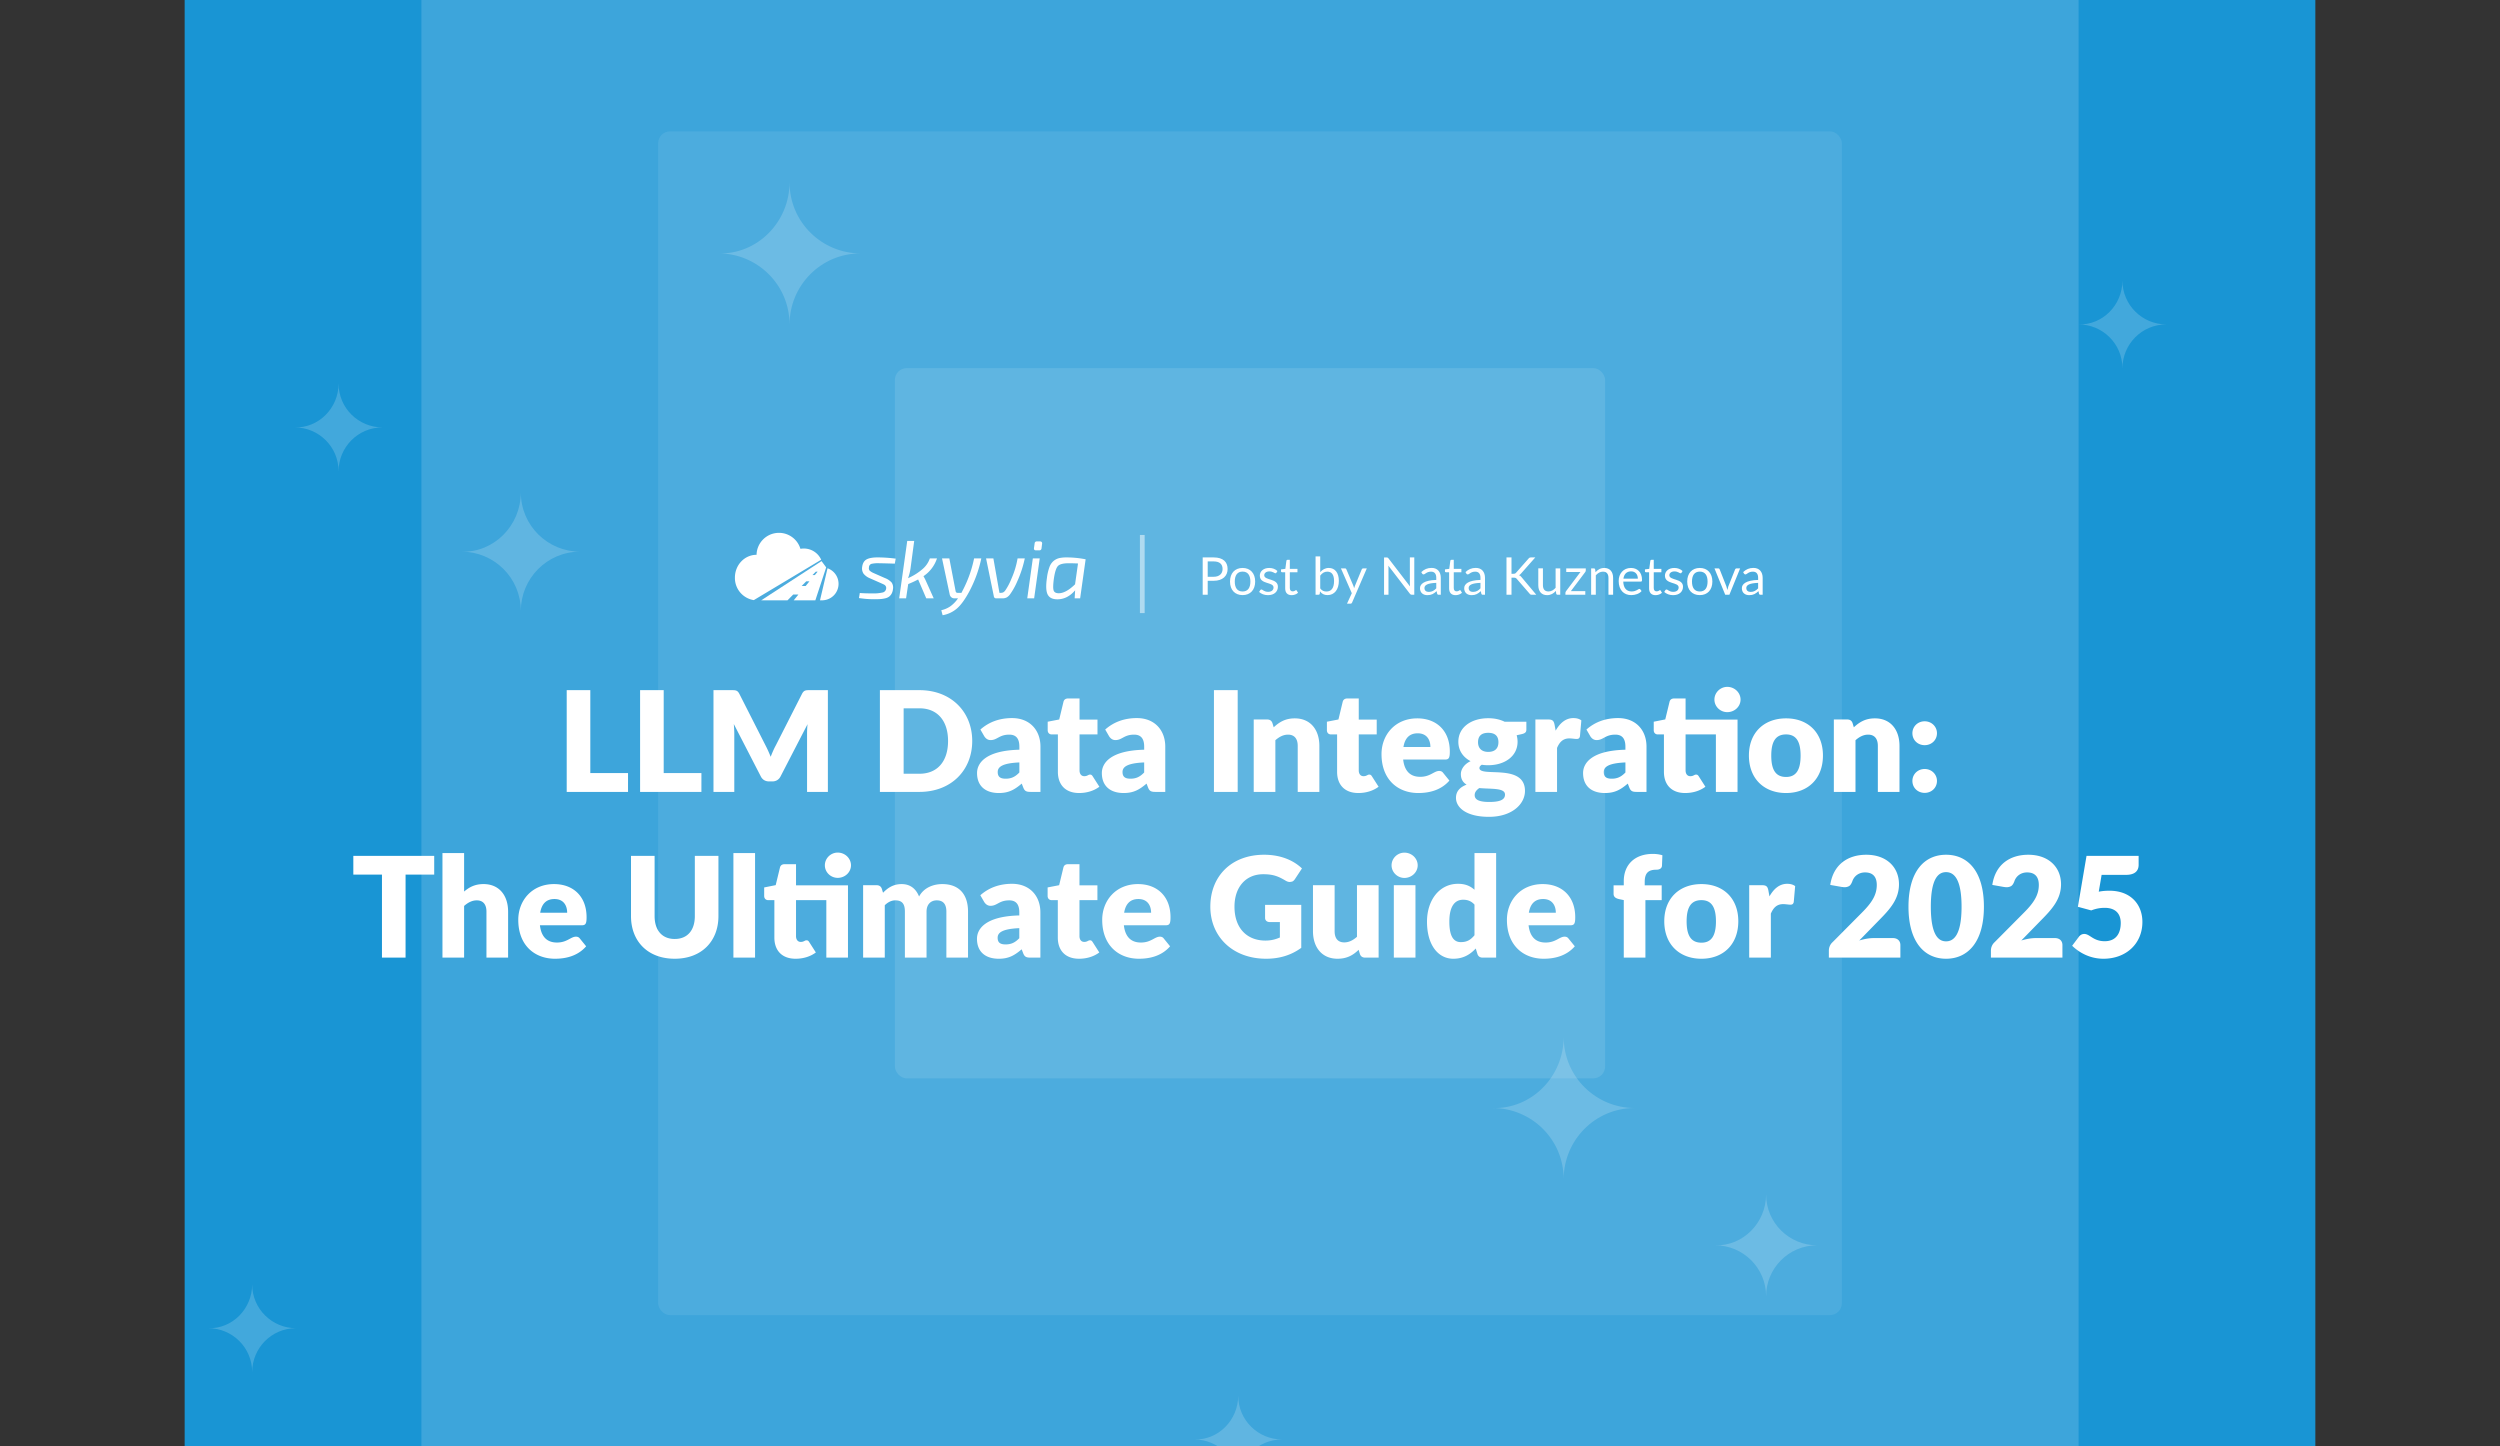 <?xml version="1.0" encoding="UTF-8"?> <svg xmlns="http://www.w3.org/2000/svg" width="2112" height="1222" fill="none"><rect width="100%" height="100%" fill="#333333" stroke="none"/><g clip-path="url(#llm-data-integration-the-ultimate-guide-for-2025__a)"><rect x="156" y="-289" width="1800" height="1800" rx="10" fill="#1995D4"></rect><rect x="356" y="-89" width="1400" height="1400" rx="10" fill="#3DA5DB"></rect><rect x="556" y="111" width="1000" height="1000" rx="10" fill="#4CACDE"></rect><rect x="756" y="311" width="600" height="600" rx="10" fill="#5FB5E1"></rect><path d="M498.698 653.07h31.86V669h-51.802v-85.963h19.942v70.033Zm61.996 0h31.86V669h-51.802v-85.963h19.942v70.033Zm123.474-70.033h15.222V669h-17.582v-49.442c0-2.301.118-5.015.413-7.788l-22.833 44.191c-1.416 2.773-3.894 4.189-6.962 4.189h-2.714c-3.068 0-5.546-1.416-6.962-4.189l-22.833-44.309c.236 2.832.413 5.605.413 7.906V669h-17.582v-85.963h15.222c3.481 0 5.015.059 6.608 3.068l22.125 43.601c1.593 3.009 3.009 6.254 4.366 9.617 1.357-3.481 2.773-6.785 4.425-9.794l22.066-43.424c1.593-3.009 3.127-3.068 6.608-3.068Zm137.164 42.952c0 24.839-17.877 43.011-44.604 43.011h-33.394v-85.963h33.394c26.727 0 44.604 18.231 44.604 42.952Zm-20.414 0c0-17.051-8.968-27.612-24.19-27.612h-13.334v55.283h13.334c15.222 0 24.19-10.502 24.19-27.671Zm30.623-3.953-3.304-5.723c7.375-6.549 16.461-9.676 26.786-9.676 14.868 0 23.954 10.148 23.954 24.131V669h-8.378c-3.481 0-4.956-.649-6.136-3.658l-1.298-3.363c-6.136 5.192-10.974 7.965-19.352 7.965-11.21 0-18.408-5.841-18.408-16.874 0-8.732 7.729-19.057 35.754-19.706v-2.596c0-7.139-3.068-10.148-8.496-10.148-8.614 0-10.089 4.602-15.812 4.602-2.537 0-4.189-1.475-5.31-3.186Zm29.618 30.562v-8.496c-14.632.649-18.29 3.894-18.29 8.083s2.301 5.664 6.726 5.664c4.72 0 7.965-1.534 11.564-5.251Zm50.477 17.346c-11.564 0-17.936-7.021-17.936-17.877v-31.624h-5.192c-1.888 0-3.422-1.239-3.422-3.599v-7.139l9.735-1.888 3.599-14.927c.472-1.888 1.829-2.832 4.012-2.832h9.558v17.877h15.163v12.508H911.99v30.385c0 2.832 1.416 4.897 4.012 4.897 2.714 0 3.304-1.357 4.838-1.357 1.121 0 1.652.472 2.36 1.593l5.546 8.673c-4.72 3.54-10.797 5.31-17.11 5.31Zm25.345-47.908-3.304-5.723c7.375-6.549 16.461-9.676 26.786-9.676 14.868 0 23.954 10.148 23.954 24.131V669h-8.378c-3.481 0-4.956-.649-6.136-3.658l-1.298-3.363c-6.136 5.192-10.974 7.965-19.352 7.965-11.21 0-18.408-5.841-18.408-16.874 0-8.732 7.729-19.057 35.754-19.706v-2.596c0-7.139-3.068-10.148-8.496-10.148-8.614 0-10.089 4.602-15.812 4.602-2.537 0-4.189-1.475-5.31-3.186Zm29.618 30.562v-8.496c-14.632.649-18.29 3.894-18.29 8.083s2.301 5.664 6.726 5.664c4.72 0 7.965-1.534 11.564-5.251Zm79.001-69.561V669h-20.06v-85.963h20.06Zm29.35 27.848 1.07 3.54c4.77-4.425 9.85-7.552 17.81-7.552 13.4 0 20.77 9.794 20.77 23.246V669h-18.29v-38.881c0-5.959-2.77-9.499-8.14-9.499-4.01 0-7.43 1.829-10.74 4.72V669h-18.29v-61.183h11.33c2.3 0 3.78 1.003 4.48 3.068Zm72.57 59.059c-11.56 0-17.94-7.021-17.94-17.877v-31.624h-5.19c-1.89 0-3.42-1.239-3.42-3.599v-7.139l9.74-1.888 3.59-14.927c.48-1.888 1.83-2.832 4.02-2.832h9.55v17.877h15.17v12.508h-15.17v30.385c0 2.832 1.42 4.897 4.02 4.897 2.71 0 3.3-1.357 4.83-1.357 1.13 0 1.66.472 2.36 1.593l5.55 8.673c-4.72 3.54-10.8 5.31-17.11 5.31Zm73.15-28.261h-35.28c1.18 10.207 6.43 14.573 14.39 14.573 8.56 0 11.69-4.956 16.05-4.956 1.48 0 2.54.531 3.31 1.593l5.31 6.549c-7.5 8.614-17.94 10.502-26.32 10.502-17.11 0-31.03-11.21-31.03-32.863 0-16.343 11.56-30.208 30.21-30.208 16.16 0 27.49 10.325 27.49 28.025 0 5.428-.83 6.785-4.13 6.785Zm-35.05-10.62h22.78c0-5.782-2.83-11.564-10.74-11.564-6.9 0-10.8 4.071-12.04 11.564Zm85.44-21.358h18.41v6.667c0 2.065-1 3.127-3.78 3.776l-4.42 1.003c.47 1.711.77 3.54.77 5.487 0 12.213-10.86 19.824-24.78 19.824-1.89 0-3.72-.118-5.43-.413-1.36.826-2.01 1.77-2.01 2.773 0 8.201 38.47-4.307 38.47 19.352 0 11.092-10.91 21.889-30.44 21.889-19.12 0-27.85-7.788-27.85-16.048 0-5.428 3.3-8.968 8.97-11.151-3.01-1.829-4.84-4.484-4.84-8.968 0-3.658 2.54-8.201 8.2-10.856-6.37-3.363-10.33-9.027-10.33-16.402 0-12.272 10.98-19.883 25.26-19.883 5.19 0 9.79 1.003 13.8 2.95Zm-13.8 25.488c6.07 0 8.61-3.363 8.61-8.142 0-4.956-2.54-7.965-8.61-7.965-6.08 0-8.62 3.009-8.62 7.965 0 4.661 2.66 8.142 8.62 8.142Zm14.16 36.049c0-5.782-11.51-4.543-21.72-5.487-2.3 1.593-3.89 3.481-3.89 5.9 0 3.422 2.66 5.841 12.39 5.841 10.5 0 13.22-2.655 13.22-6.254Zm41.85-59.118.94 5.133c3.78-6.608 8.61-10.62 14.99-10.62 2.77 0 5.01.649 6.72 1.947l-1.18 13.452c-.41 1.711-1.24 2.242-2.83 2.242-1.3 0-4.19-.472-6.08-.472-5.37 0-8.26 3.009-10.44 8.024V669h-18.29v-61.183h10.86c3.65 0 4.66 1.18 5.31 4.307Zm30.26 9.912-3.31-5.723c7.38-6.549 16.46-9.676 26.79-9.676 14.87 0 23.95 10.148 23.95 24.131V669h-8.37c-3.49 0-4.96-.649-6.14-3.658l-1.3-3.363c-6.13 5.192-10.97 7.965-19.35 7.965-11.21 0-18.41-5.841-18.41-16.874 0-8.732 7.73-19.057 35.76-19.706v-2.596c0-7.139-3.07-10.148-8.5-10.148-8.61 0-10.09 4.602-15.81 4.602-2.54 0-4.19-1.475-5.31-3.186Zm29.62 30.562v-8.496c-14.64.649-18.29 3.894-18.29 8.083s2.3 5.664 6.72 5.664c4.72 0 7.97-1.534 11.57-5.251Zm97.26-61.596c0 5.9-5.07 10.62-11.21 10.62-5.9 0-10.86-4.72-10.86-10.62 0-5.9 4.96-10.738 10.86-10.738 6.14 0 11.21 4.838 11.21 10.738Zm-2.54 16.933V669h-18.29v-48.557h-25.6v30.385c0 2.832 1.41 4.897 4.01 4.897 2.71 0 3.3-1.357 4.84-1.357 1.12 0 1.65.472 2.36 1.593l5.54 8.673c-4.72 3.54-10.79 5.31-17.11 5.31-11.56 0-17.93-7.021-17.93-17.877v-31.624h-5.2c-1.88 0-3.42-1.239-3.42-3.599v-7.139l9.74-1.947 3.6-14.868c.47-1.888 1.83-2.832 4.01-2.832h9.56v17.877h43.89Zm41-1.062c18.53 0 31.15 12.036 31.15 31.388 0 19.529-12.62 31.683-31.15 31.683-18.64 0-31.39-12.154-31.39-31.683 0-19.352 12.75-31.388 31.39-31.388Zm0 49.501c8.44 0 12.27-5.9 12.27-17.995s-3.83-17.936-12.27-17.936c-8.67 0-12.51 5.841-12.51 17.936 0 12.095 3.84 17.995 12.51 17.995Zm56.18-45.489 1.06 3.54c4.78-4.425 9.85-7.552 17.82-7.552 13.39 0 20.76 9.794 20.76 23.246V669h-18.29v-38.881c0-5.959-2.77-9.499-8.14-9.499-4.01 0-7.43 1.829-10.74 4.72V669h-18.29v-61.183h11.33c2.3 0 3.78 1.003 4.49 3.068Zm50.54 8.555c0-5.605 4.48-10.089 10.38-10.089 5.84 0 10.38 4.484 10.38 10.089 0 5.723-4.54 10.089-10.38 10.089-5.9 0-10.38-4.366-10.38-10.089Zm0 40.297c0-5.605 4.48-10.089 10.38-10.089 5.84 0 10.38 4.484 10.38 10.089 0 5.723-4.54 10.089-10.38 10.089-5.9 0-10.38-4.366-10.38-10.089Zm-1248.777 63.3v15.812h-24.19V809h-19.942v-70.151h-24.19v-15.812h68.322Zm25.262-2.36v32.509c4.425-3.776 9.263-6.313 16.402-6.313 13.393 0 20.768 9.794 20.768 23.246V809h-18.29v-38.881c0-5.959-2.773-9.499-8.142-9.499-4.012 0-7.434 1.829-10.738 4.72V809h-18.29v-88.323h18.29Zm99.334 61.006h-35.282c1.18 10.207 6.431 14.573 14.396 14.573 8.555 0 11.682-4.956 16.048-4.956 1.475 0 2.537.531 3.304 1.593l5.31 6.549c-7.493 8.614-17.936 10.502-26.314 10.502-17.11 0-31.034-11.21-31.034-32.863 0-16.343 11.564-30.208 30.208-30.208 16.166 0 27.494 10.325 27.494 28.025 0 5.428-.826 6.785-4.13 6.785Zm-35.046-10.62h22.774c0-5.782-2.832-11.564-10.738-11.564-6.903 0-10.797 4.071-12.036 11.564Zm113.635 22.184c10.679 0 16.992-7.257 16.992-19.293v-50.917h19.942v50.917c0 21.063-14.101 35.99-36.934 35.99-22.951 0-36.934-14.927-36.934-35.99v-50.917h19.942v50.858c0 12.036 6.313 19.352 16.992 19.352Zm49.582-72.57h18.29V809h-18.29v-88.323Zm99.328 10.325c0 5.9-5.074 10.62-11.21 10.62-5.9 0-10.856-4.72-10.856-10.62 0-5.9 4.956-10.738 10.856-10.738 6.136 0 11.21 4.838 11.21 10.738Zm-2.537 16.933V809h-18.29v-48.557h-25.606v30.385c0 2.832 1.416 4.897 4.012 4.897 2.714 0 3.304-1.357 4.838-1.357 1.121 0 1.652.472 2.36 1.593l5.546 8.673c-4.72 3.54-10.797 5.31-17.11 5.31-11.564 0-17.936-7.021-17.936-17.877v-31.624h-5.192c-1.888 0-3.422-1.239-3.422-3.599v-7.139l9.735-1.947 3.599-14.868c.472-1.888 1.829-2.832 4.012-2.832h9.558v17.877h43.896ZM747.458 809h-18.29v-61.183h11.328c2.301 0 3.776 1.003 4.484 3.068l1.003 3.304c4.071-4.189 8.732-7.316 15.753-7.316 7.375 0 12.154 4.13 14.691 10.502 4.071-7.552 12.095-10.502 19.647-10.502 14.042 0 21.712 8.555 21.712 23.246V809h-18.29v-38.881c0-6.313-2.714-9.499-8.142-9.499-4.956 0-8.614 3.363-8.614 9.499V809h-18.29v-38.881c0-7.021-2.773-9.499-8.142-9.499-3.304 0-6.254 1.593-8.85 4.13V809Zm84.026-46.964-3.304-5.723c7.375-6.549 16.461-9.676 26.786-9.676 14.868 0 23.954 10.148 23.954 24.131V809h-8.378c-3.481 0-4.956-.649-6.136-3.658l-1.298-3.363c-6.136 5.192-10.974 7.965-19.352 7.965-11.21 0-18.408-5.841-18.408-16.874 0-8.732 7.729-19.057 35.754-19.706v-2.596c0-7.139-3.068-10.148-8.496-10.148-8.614 0-10.089 4.602-15.812 4.602-2.537 0-4.189-1.475-5.31-3.186Zm29.618 30.562v-8.496c-14.632.649-18.29 3.894-18.29 8.083s2.301 5.664 6.726 5.664c4.72 0 7.965-1.534 11.564-5.251Zm50.476 17.346c-11.564 0-17.936-7.021-17.936-17.877v-31.624h-5.192c-1.888 0-3.422-1.239-3.422-3.599v-7.139l9.735-1.888 3.599-14.927c.472-1.888 1.829-2.832 4.012-2.832h9.558v17.877h15.163v12.508h-15.163v30.385c0 2.832 1.416 4.897 4.012 4.897 2.714 0 3.304-1.357 4.838-1.357 1.121 0 1.652.472 2.36 1.593l5.546 8.673c-4.72 3.54-10.797 5.31-17.11 5.31Zm73.149-28.261h-35.282c1.18 10.207 6.431 14.573 14.396 14.573 8.555 0 11.682-4.956 16.048-4.956 1.475 0 2.537.531 3.304 1.593l5.31 6.549c-7.493 8.614-17.936 10.502-26.314 10.502-17.11 0-31.034-11.21-31.034-32.863 0-16.343 11.564-30.208 30.208-30.208 16.166 0 27.494 10.325 27.494 28.025 0 5.428-.826 6.785-4.13 6.785Zm-35.046-10.62h22.774c0-5.782-2.832-11.564-10.738-11.564-6.903 0-10.797 4.071-12.036 11.564Zm119.059 4.366v-10.974h30.57v36.285c-8.79 6.431-18.82 9.204-29.68 9.204-28.38 0-47.14-18.762-47.14-43.955 0-25.665 17.7-43.896 45.43-43.896 14.39 0 25.07 4.956 31.98 11.564l-5.79 8.791c-.88 1.357-1.82 2.183-2.71 2.36-.88.177-1.47.295-1.83.295-1.12 0-2.36-.413-3.6-1.18-6.31-3.776-10.74-5.369-18.76-5.369-14.87 0-24.31 10.974-24.31 27.435 0 18.172 10.56 28.615 26.14 28.615 4.78 0 8.5-1.003 12.21-2.596v-13.039h-8.49c-2.54 0-4.02-1.475-4.02-3.54Zm77.63-27.612h18.29V809h-11.33c-2.3 0-3.78-1.003-4.49-3.068l-1.06-3.54c-4.66 4.543-9.91 7.552-17.82 7.552-13.39 0-20.76-9.853-20.76-23.305v-38.822h18.29v38.822c0 6.077 2.77 9.499 8.14 9.499 4.01 0 7.43-1.829 10.74-4.72v-43.601Zm51.3-16.756c0 5.782-5.07 10.62-11.21 10.62-5.9 0-10.85-4.838-10.85-10.62 0-5.959 4.95-10.738 10.85-10.738 6.14 0 11.21 4.779 11.21 10.738Zm-20.17 16.756h18.29V809h-18.29v-61.183Zm68.15-27.14h18.29V809h-11.32c-2.31 0-3.78-1.003-4.49-3.068l-1.41-4.661c-4.84 5.192-10.62 8.673-19 8.673-12.75 0-22.19-11.564-22.19-31.329 0-18.29 10.56-31.978 26.2-31.978 6.37 0 10.38 1.947 13.92 5.015v-30.975Zm0 69.443v-25.901c-2.77-3.068-6.01-4.13-9.55-4.13-6.73 0-11.69 5.074-11.69 18.526 0 12.921 3.9 17.287 9.68 17.287 5.37 0 8.38-2.006 11.56-5.782Zm80.98-8.437h-35.28c1.18 10.207 6.43 14.573 14.39 14.573 8.56 0 11.68-4.956 16.05-4.956 1.47 0 2.54.531 3.3 1.593l5.31 6.549c-7.49 8.614-17.93 10.502-26.31 10.502-17.11 0-31.03-11.21-31.03-32.863 0-16.343 11.56-30.208 30.2-30.208 16.17 0 27.5 10.325 27.5 28.025 0 5.428-.83 6.785-4.13 6.785Zm-35.05-10.62h22.78c0-5.782-2.84-11.564-10.74-11.564-6.91 0-10.8 4.071-12.04 11.564ZM1390.05 809h-18.29v-48.616l-4.01-.826c-2.77-.649-4.6-1.829-4.6-4.425v-7.198h8.61v-3.481c0-13.924 9.21-23.069 24.55-23.069 3.01 0 5.31.354 8.08 1.121l-.35 8.909c-.18 2.478-2.54 3.304-4.55 3.304-6.49 0-10.03 2.301-10.03 10.325v2.891h14.34v12.508h-13.75V809Zm47.32-62.127c18.52 0 31.15 12.036 31.15 31.388 0 19.529-12.63 31.683-31.15 31.683-18.65 0-31.39-12.154-31.39-31.683 0-19.352 12.74-31.388 31.39-31.388Zm0 49.501c8.43 0 12.27-5.9 12.27-17.995s-3.84-17.936-12.27-17.936c-8.68 0-12.51 5.841-12.51 17.936 0 12.095 3.83 17.995 12.51 17.995Zm56.53-44.25.94 5.133c3.78-6.608 8.61-10.62 14.99-10.62 2.77 0 5.01.649 6.72 1.947l-1.18 13.452c-.41 1.711-1.24 2.242-2.83 2.242-1.3 0-4.19-.472-6.08-.472-5.37 0-8.26 3.009-10.44 8.024V809h-18.29v-61.183h10.86c3.65 0 4.66 1.18 5.31 4.307Zm89.12 40.356h16.05c3.95 0 6.37 2.36 6.37 5.9V809h-60.42v-5.9c0-2.301.83-5.074 3.19-7.198l24.78-24.957c8.49-8.496 12.51-15.045 12.51-23.305 0-6.844-3.25-10.62-9.92-10.62-5.42 0-9.32 3.245-10.73 7.493-.83 2.183-1.77 3.54-2.89 4.13-1.13.59-2.31.885-3.66.885-.71 0-1.54-.118-2.42-.236l-9.68-1.711c2.54-17.169 14.75-25.488 30.45-25.488 16.99 0 27.61 10.384 27.61 24.957 0 12.567-7.61 21.004-16.76 30.267l-16.81 17.228c4.3-1.357 8.73-2.065 12.33-2.065Zm92.99-26.491c0 29.972-13.69 43.955-31.98 43.955-18.23 0-31.74-13.983-31.74-43.955 0-30.031 13.51-43.896 31.74-43.896 18.29 0 31.98 13.865 31.98 43.896Zm-18.88 0c0-23.836-6.61-29.205-13.1-29.205-6.49 0-12.86 5.369-12.86 29.205s6.37 29.264 12.86 29.264c6.49 0 13.1-5.428 13.1-29.264Zm62.79 26.491h16.04c3.96 0 6.38 2.36 6.38 5.9V809h-60.42v-5.9c0-2.301.83-5.074 3.19-7.198l24.78-24.957c8.49-8.496 12.5-15.045 12.5-23.305 0-6.844-3.24-10.62-9.91-10.62-5.43 0-9.32 3.245-10.74 7.493-.82 2.183-1.77 3.54-2.89 4.13-1.12.59-2.3.885-3.65.885-.71 0-1.54-.118-2.42-.236l-9.68-1.711c2.54-17.169 14.75-25.488 30.44-25.488 17 0 27.62 10.384 27.62 24.957 0 12.567-7.61 21.004-16.76 30.267l-16.81 17.228c4.3-1.357 8.73-2.065 12.33-2.065Zm55.53-53.395-2.42 14.219c3.24-.649 6.19-.826 9.02-.826 18.12 0 27.85 11.741 27.85 26.373 0 18.349-13.75 31.093-32.92 31.093-11.21 0-20.36-5.074-26.43-10.974l5.66-7.552c1.18-1.593 2.77-2.419 4.6-2.419 4.78 0 7.5 6.136 17.23 6.136 9.8 0 13.57-6.903 13.57-15.399 0-8.319-4.9-12.803-13.57-12.803-3.83 0-7.61.708-11.33 2.183l-11.32-3.068 7.31-43.011h44.02v7.552c0 4.956-2.95 8.496-10.74 8.496h-20.53ZM655.522 450.321c-9.236 1.257-16.181 9.053-16.377 18.372-10.101 0-18.29 8.61-18.29 19.23-.185 9.448 6.631 17.583 15.965 19.056l56.925-34.118a16.084 16.084 0 0 0-17.541-9.209c-2.67-8.931-11.446-14.588-20.682-13.331Zm136.047 21.414a28.972 28.972 0 0 1-11.429 15.032 38.166 38.166 0 0 1 2.008 3.88l6.651 14.824h-6.304l-6.858-15.933a87.352 87.352 0 0 1-8.382 3.879l-1.801 12.054h-5.819l6.789-48.491h5.888l-3.117 23.414a41.111 41.111 0 0 1-2.078 8.036 47.646 47.646 0 0 0 11.845-7.343 20.681 20.681 0 0 0 6.581-9.352h6.026Zm-47.339 20.919-9.421-4.156a13.304 13.304 0 0 1-5.299-3.879 7.955 7.955 0 0 1-1.143-5.75c.416-3.14 1.732-5.276 3.948-6.408 2.217-1.132 5.612-1.651 10.184-1.558 4.749.065 9.491.412 14.2 1.039l-.762 4.226c-5.68-.184-10.113-.3-13.3-.347a25.005 25.005 0 0 0-6.547.555 3.076 3.076 0 0 0-1.973 2.909 3.2 3.2 0 0 0 .623 2.84 12.751 12.751 0 0 0 3.464 2.078l9.421 4.157a14.167 14.167 0 0 1 5.68 3.81 7.668 7.668 0 0 1 1.039 5.749 9.637 9.637 0 0 1-1.178 3.741 8.088 8.088 0 0 1-2.112 2.424 8.861 8.861 0 0 1-3.256 1.386c-1.343.319-2.71.527-4.087.623-1.363.092-3.083.138-5.161.139-1.57 0-2.967-.035-4.191-.105a161.388 161.388 0 0 1-2.736-.172 74.837 74.837 0 0 1-2.875-.313c-1.315-.161-2.343-.288-3.083-.38l.693-4.295c2.771.232 6.373.347 10.807.346a33.62 33.62 0 0 0 8.728-.831 3.771 3.771 0 0 0 2.701-3.117 3.04 3.04 0 0 0-.277-2.078 3.358 3.358 0 0 0-1.108-1.212 20.672 20.672 0 0 0-2.217-1.074 14.218 14.218 0 0 1-.762-.347Zm84.782-20.919h-6.096c-1.877 9.179-5 18.06-9.283 26.393-.185.323-.427.786-.727 1.385l-.309.617-.349.7h-3.325a1.541 1.541 0 0 1-1.594-1.317l-5.334-27.778h-6.165l6.512 30.618a4.157 4.157 0 0 0 1.385 2.251 3.869 3.869 0 0 0 2.563.866h3.048a26.783 26.783 0 0 1-6.545 6.788 22.196 22.196 0 0 1-7.585 3.256l1.107 4.226a24.871 24.871 0 0 0 12.019-5.611c3.394-2.911 6.869-7.667 10.425-14.27a105.689 105.689 0 0 0 10.253-28.124Zm36.727 0a93.678 93.678 0 0 1-6.442 19.604 57.541 57.541 0 0 1-5.889 10.599 9.851 9.851 0 0 1-2.806 2.701 7.596 7.596 0 0 1-3.844.832h-5.195a1.81 1.81 0 0 1-1.94-1.595l-6.582-32.141h6.167l5.126 29.094h1.107a4.59 4.59 0 0 0 2.113-.416 5.578 5.578 0 0 0 1.698-1.593 50.667 50.667 0 0 0 5.196-9.906 71.11 71.11 0 0 0 5.195-17.179h6.096Zm2.084 33.735h5.818l4.711-33.735h-5.819l-4.71 33.735Zm10.875-48.075a1.644 1.644 0 0 1 1.352.554c.305.393.419.901.311 1.386l-.485 3.947a1.778 1.778 0 0 1-1.94 1.664h-2.7c-1.295 0-1.872-.647-1.733-1.94l.554-3.879a1.724 1.724 0 0 1 1.87-1.732h2.771Z" fill="#fff"></path><path fill-rule="evenodd" clip-rule="evenodd" d="M907.862 505.47h4.641l4.642-32.974a84.326 84.326 0 0 0-15.863-1.593 28.927 28.927 0 0 0-6.444.588 11.94 11.94 0 0 0-4.71 2.356 12.13 12.13 0 0 0-3.568 5.264 41.232 41.232 0 0 0-2.112 9.11c-.97 6.65-.763 11.326.623 14.027 1.385 2.702 4.11 4.053 8.174 4.053 5.68.001 10.691-2.539 15.032-7.62l-.415 6.789Zm.346-11.846 2.494-17.595c-3.325-.138-5.865-.207-7.62-.208-4.666 0-7.748.751-9.249 2.252-1.501 1.501-2.666 5.045-3.497 10.633-.693 5.08-.774 8.428-.243 10.044.53 1.617 1.973 2.425 4.33 2.425 4.018 0 8.613-2.517 13.785-7.551Z" fill="#fff"></path><path d="M692.73 507.158h2.614v-.041a13.929 13.929 0 0 0 3.745-27.047l-6.359 27.088Z" fill="#fff"></path><path fill-rule="evenodd" clip-rule="evenodd" d="M674.507 502.242h-4.386l-4.842 4.915h-22.222l50.979-33.146 3.921 5.303-9.149 27.843h-18.3l3.999-4.915Zm2.735-7.203 3.877-3.934 2.701.001-3.203 3.933h-3.375Zm9.09-9.202h2.022l2.376-2.918h-1.521l-2.877 2.918Z" fill="#fff"></path><path opacity=".5" fill="#fff" d="M963 451.943h4v66h-4z"></path><path d="M1016.03 470.917h9.3c7.99 0 11.75 3.85 11.75 9.768 0 5.852-4.14 9.966-11.75 9.966h-5.06v11.792h-4.24v-31.526Zm4.24 16.346h5.06c4.86 0 7.5-2.706 7.5-6.578 0-4.026-2.46-6.402-7.5-6.402h-5.06v12.98Zm29.49-7.458c6.51 0 10.61 4.51 10.61 11.484 0 7.018-4.1 11.462-10.61 11.462-6.58 0-10.65-4.444-10.65-11.462 0-6.974 4.07-11.484 10.65-11.484Zm0 19.888c4.4 0 6.56-3.102 6.56-8.382 0-5.302-2.16-8.426-6.56-8.426-4.46 0-6.62 3.124-6.62 8.426 0 5.28 2.16 8.382 6.62 8.382Zm29.43-17.292-.88 1.43c-.17.33-.44.484-.81.484-.86 0-2.14-1.584-5.19-1.584-2.64 0-4.29 1.43-4.29 3.234 0 4.576 11.55 2.442 11.55 9.658 0 4.092-3 7.172-8.43 7.172-3.1 0-5.68-1.122-7.44-2.706l.93-1.496c.24-.374.53-.594 1.03-.594 1.08 0 2.11 1.98 5.68 1.98 3.08 0 4.55-1.694 4.55-3.674 0-4.906-11.59-2.354-11.59-10.032 0-3.432 2.88-6.468 7.92-6.468 2.92 0 5.28.99 6.97 2.596Zm12.02 20.394c-3.52 0-5.48-2.024-5.48-5.72v-13.64h-2.68c-.46 0-.84-.264-.84-.858v-1.562l3.65-.462.91-6.886c.08-.44.39-.748.9-.748h1.98v7.678h6.44v2.838h-6.44v13.376c0 1.87 1.01 2.772 2.44 2.772 1.65 0 2.35-1.056 2.82-1.056.19 0 .39.132.55.374l1.14 1.87c-1.34 1.254-3.37 2.024-5.39 2.024Zm24.12-32.758v13.332c1.87-2.178 4.18-3.564 7.26-3.564 5.24 0 8.47 4.136 8.47 10.912 0 7.216-3.65 12.034-9.59 12.034-2.93 0-4.84-1.144-6.34-3.168l-.19 2.024c-.11.55-.47.836-1.02.836h-2.53v-32.406h3.94Zm0 16.258v10.78c1.43 1.936 3.15 2.64 5.19 2.64 4.21 0 6.49-2.97 6.49-8.844 0-5.456-2.04-7.942-5.72-7.942-2.55 0-4.35 1.232-5.96 3.366Zm36.25-6.138h3.11l-12.43 28.864c-.27.594-.6.968-1.41.968h-2.91l4.07-8.844-9.19-20.988h3.39c.68 0 1.05.396 1.21.814l5.96 14.036c.24.616.44 1.254.59 1.936.2-.682.42-1.342.66-1.958l5.79-14.014c.17-.462.64-.814 1.16-.814Zm39.47-9.24h3.74v31.526h-2.13c-.68 0-1.08-.22-1.52-.77l-18.24-23.76c.07.726.09 1.452.09 2.068v22.462h-3.74v-31.526h2.2c.75 0 .99.132 1.48.726l18.23 23.738c-.06-.77-.11-1.496-.11-2.134v-22.33Zm10.37 13.64-.71-1.254c2.47-2.376 5.26-3.542 8.72-3.542 5.01 0 7.76 3.41 7.76 8.426v14.256h-1.74c-.77 0-1.12-.198-1.36-.924l-.44-2.112c-2.33 2.156-4.36 3.388-7.77 3.388-3.45 0-6.27-1.892-6.27-5.918 0-3.52 3.63-6.71 13.75-6.952v-1.738c0-3.454-1.51-5.258-4.4-5.258-3.85 0-5.03 2.354-6.38 2.354-.52 0-.9-.308-1.16-.726Zm11.94 12.474v-4.62c-7.23.242-9.98 1.848-9.98 4.29 0 2.376 1.62 3.344 3.67 3.344 2.71 0 4.55-1.144 6.31-3.014Zm16.34 5.764c-3.52 0-5.48-2.024-5.48-5.72v-13.64h-2.68c-.47 0-.84-.264-.84-.858v-1.562l3.65-.462.9-6.886c.09-.44.4-.748.91-.748h1.98v7.678h6.44v2.838h-6.44v13.376c0 1.87 1.01 2.772 2.44 2.772 1.65 0 2.35-1.056 2.81-1.056.2 0 .4.132.55.374l1.15 1.87c-1.34 1.254-3.37 2.024-5.39 2.024Zm9.06-18.238-.71-1.254c2.47-2.376 5.26-3.542 8.72-3.542 5.01 0 7.76 3.41 7.76 8.426v14.256h-1.74c-.77 0-1.12-.198-1.36-.924l-.44-2.112c-2.33 2.156-4.36 3.388-7.77 3.388-3.45 0-6.27-1.892-6.27-5.918 0-3.52 3.63-6.71 13.75-6.952v-1.738c0-3.454-1.51-5.258-4.4-5.258-3.85 0-5.03 2.354-6.38 2.354-.52 0-.9-.308-1.16-.726Zm11.94 12.474v-4.62c-7.23.242-9.98 1.848-9.98 4.29 0 2.376 1.62 3.344 3.67 3.344 2.71 0 4.55-1.144 6.31-3.014Zm26.22-26.114v13.816h1.61c1.12 0 1.72-.242 2.27-.924l10.49-11.88c.59-.77 1.17-1.012 2.11-1.012h3.61L1285 484.491c-.6.704-1.1 1.144-1.72 1.43.79.264 1.41.77 2.03 1.584l12.54 14.938h-3.7c-1.12 0-1.52-.308-1.94-.902l-10.86-12.518c-.6-.726-1.1-1.012-2.49-1.012h-1.94v14.432h-4.24v-31.526h4.24Zm37.26 9.24h3.92v22.286h-2.34c-.55 0-.9-.264-1.05-.814l-.31-2.398c-1.94 2.134-4.29 3.564-7.39 3.564-4.89 0-7.46-3.366-7.46-8.426v-14.212h3.92v14.212c0 3.366 1.51 5.302 4.68 5.302 2.31 0 4.34-1.166 6.03-3.102v-16.412Zm25.5 0v1.672c0 .55-.19 1.122-.52 1.496l-12.08 16.06h12.19v3.058h-16.79v-1.628c0-.374.18-.946.53-1.408l12.14-16.17h-11.99v-3.08h16.52Zm7.91.814.31 2.42c1.93-2.178 4.29-3.586 7.41-3.586 4.86 0 7.46 3.388 7.46 8.448v14.19h-3.94v-14.19c0-3.366-1.52-5.324-4.66-5.324-2.31 0-4.34 1.188-6.03 3.102v16.412h-3.94v-22.286h2.35c.55 0 .91.264 1.04.814Zm38.13 16.918 1.1 1.43c-1.94 2.354-5.55 3.432-8.74 3.432-6.16 0-10.62-4.224-10.62-11.902 0-6.248 3.94-11.044 10.4-11.044 5.35 0 9.31 3.63 9.31 9.966 0 1.232-.22 1.54-.95 1.54h-14.89c.18 5.61 2.86 8.36 7.08 8.36 3.92 0 5.57-2.156 6.56-2.156.33 0 .57.132.75.374Zm-14.26-9.02h12.19c0-3.63-2.11-6.182-5.7-6.182-3.76 0-5.96 2.31-6.49 6.182Zm27.19 13.926c-3.52 0-5.48-2.024-5.48-5.72v-13.64h-2.68c-.46 0-.84-.264-.84-.858v-1.562l3.66-.462.9-6.886c.09-.44.39-.748.9-.748h1.98v7.678h6.45v2.838h-6.45v13.376c0 1.87 1.01 2.772 2.44 2.772 1.65 0 2.36-1.056 2.82-1.056.2 0 .39.132.55.374l1.14 1.87c-1.34 1.254-3.36 2.024-5.39 2.024Zm22.79-20.394-.88 1.43c-.18.33-.44.484-.82.484-.85 0-2.13-1.584-5.19-1.584-2.64 0-4.29 1.43-4.29 3.234 0 4.576 11.55 2.442 11.55 9.658 0 4.092-2.99 7.172-8.42 7.172-3.11 0-5.68-1.122-7.44-2.706l.92-1.496c.25-.374.53-.594 1.04-.594 1.08 0 2.11 1.98 5.67 1.98 3.08 0 4.56-1.694 4.56-3.674 0-4.906-11.6-2.354-11.6-10.032 0-3.432 2.89-6.468 7.92-6.468 2.93 0 5.28.99 6.98 2.596Zm14.57-2.596c6.51 0 10.6 4.51 10.6 11.484 0 7.018-4.09 11.462-10.6 11.462-6.58 0-10.65-4.444-10.65-11.462 0-6.974 4.07-11.484 10.65-11.484Zm0 19.888c4.4 0 6.55-3.102 6.55-8.382 0-5.302-2.15-8.426-6.55-8.426-4.47 0-6.62 3.124-6.62 8.426 0 5.28 2.15 8.382 6.62 8.382Zm31.01-19.536h3.05l-9.08 22.286h-3.52l-9.09-22.286h3.19c.64 0 1.06.374 1.21.814l5.66 14.344c.35 1.078.59 2.09.83 3.124.24-1.034.49-2.046.86-3.124l5.72-14.344c.18-.462.62-.814 1.17-.814Zm6.3 4.4-.7-1.254c2.46-2.376 5.26-3.542 8.71-3.542 5.02 0 7.77 3.41 7.77 8.426v14.256h-1.74c-.77 0-1.12-.198-1.36-.924l-.44-2.112c-2.34 2.156-4.36 3.388-7.77 3.388-3.45 0-6.27-1.892-6.27-5.918 0-3.52 3.63-6.71 13.75-6.952v-1.738c0-3.454-1.52-5.258-4.4-5.258-3.85 0-5.04 2.354-6.38 2.354-.53 0-.9-.308-1.17-.726Zm11.95 12.474v-4.62c-7.24.242-9.99 1.848-9.99 4.29 0 2.376 1.63 3.344 3.68 3.344 2.7 0 4.55-1.144 6.31-3.014Z" fill="#fff"></path><path opacity=".18" fill-rule="evenodd" clip-rule="evenodd" d="M286.03 324c0 20.81 16.894 37.064 37.03 37.064-20.788 0-37.03 16.911-37.03 37.069 0-20.81-16.894-37.069-37.03-37.069 20.136.652 37.03-16.254 37.03-37.064Zm1507-87c0 20.81 16.89 37.064 37.03 37.064-20.79 0-37.03 16.911-37.03 37.069 0-20.81-16.89-37.069-37.03-37.069 20.14.652 37.03-16.254 37.03-37.064Zm-1580 848c0 20.81 16.894 37.06 37.03 37.06-20.788 0-37.03 16.91-37.03 37.07 0-20.81-16.894-37.07-37.03-37.07 20.136.66 37.03-16.25 37.03-37.06ZM1492 1009c0 24.17 19.62 43.04 43 43.04-24.14 0-43 19.64-43 43.05 0-24.17-19.62-43.05-43-43.05 23.38.76 43-18.87 43-43.04ZM440 416c0 28.099 22.811 50.046 50 50.046-28.069 0-50 22.834-50 50.053 0-28.099-22.811-50.053-50-50.053 27.189.88 50-21.947 50-50.046Zm606.03 763c0 20.81 16.89 37.06 37.03 37.06-20.79 0-37.03 16.91-37.03 37.07 0-20.81-16.89-37.07-37.03-37.07 20.14.66 37.03-16.25 37.03-37.06ZM1321 876c0 33.719 27.37 60.056 60 60.056-33.68 0-60 27.4-60 60.063 0-33.719-27.37-60.063-60-60.063 32.63 1.055 60-26.337 60-60.056ZM667 154c0 33.719 27.373 60.056 60 60.056-33.683 0-60 27.4-60 60.063 0-33.719-27.373-60.063-60-60.063 32.627 1.055 60-26.337 60-60.056Z" fill="#fff"></path></g><defs><clipPath id="llm-data-integration-the-ultimate-guide-for-2025__a"><path fill="#fff" d="M0 0h2112v1222H0z"></path></clipPath></defs></svg> 